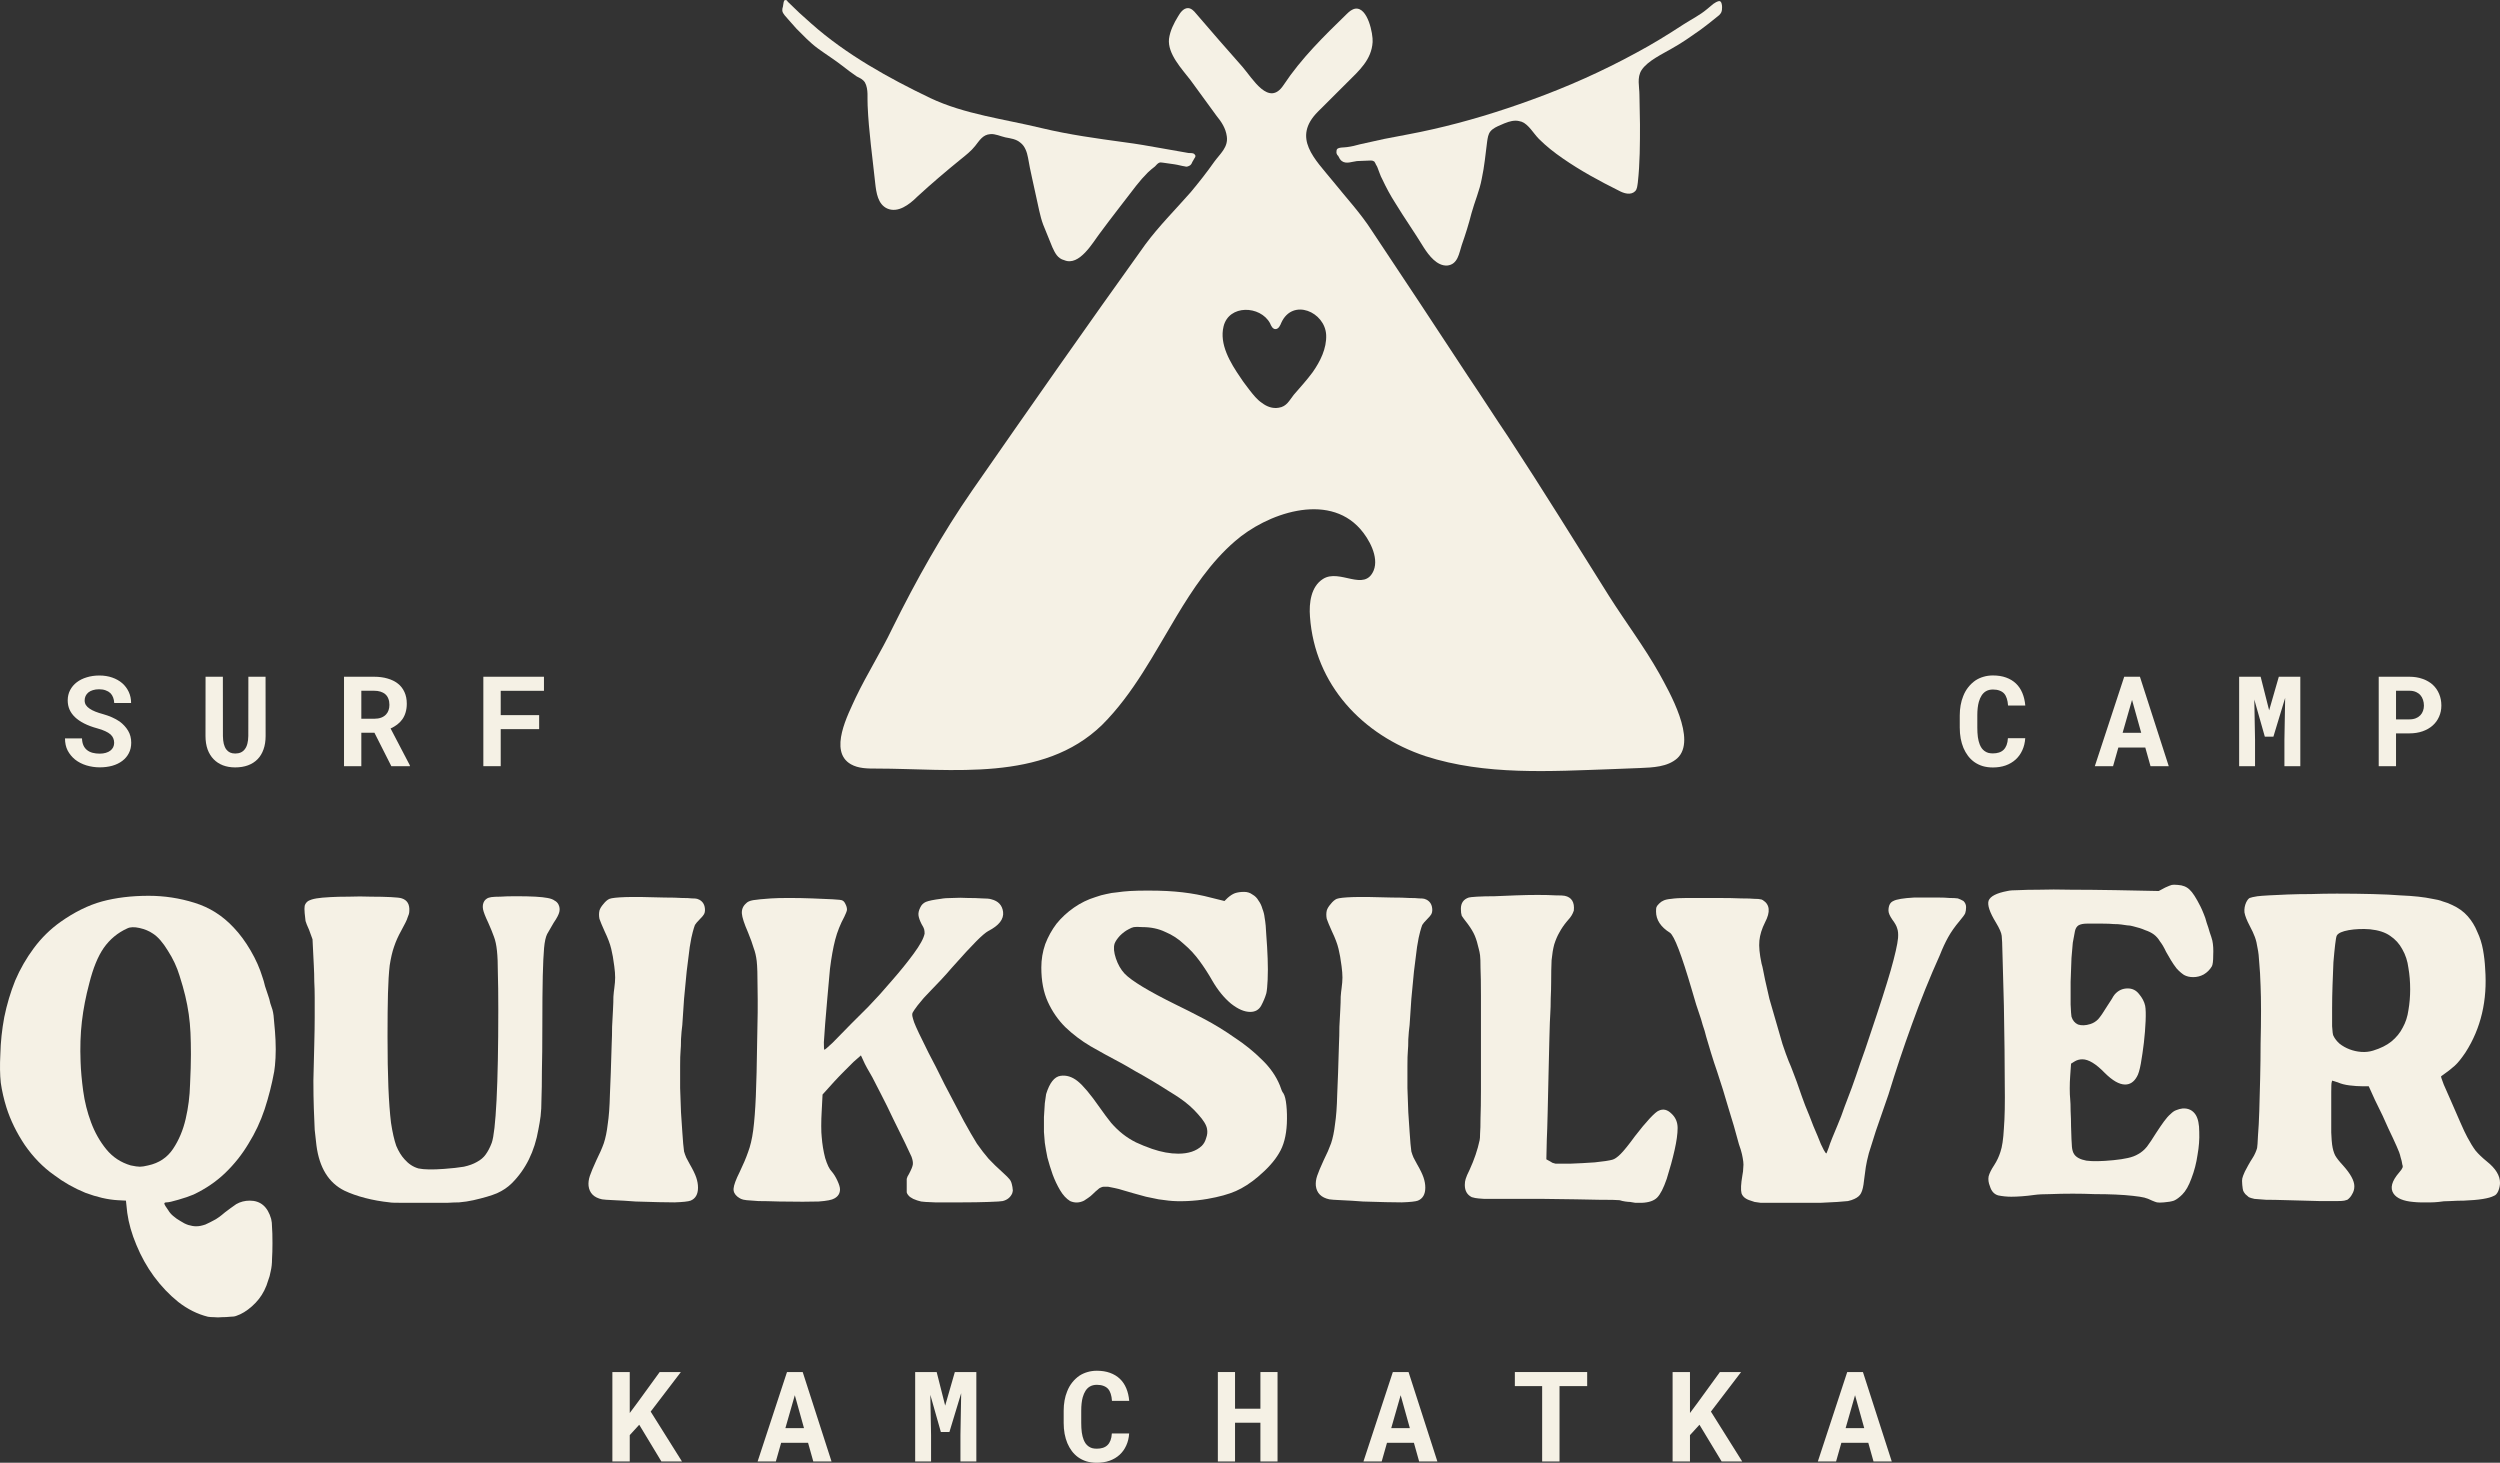 <?xml version="1.0" encoding="UTF-8"?> <svg xmlns="http://www.w3.org/2000/svg" width="376" height="220" viewBox="0 0 376 220" fill="none"><rect x="0" y="0" width="376" height="220" fill="#333333" stroke="none"/> <path d="M96.14 214.281L94.713 215.843V219.806H92.101V206.355H94.713V212.517L95.936 210.872L99.216 206.355H102.403L97.863 212.304L102.57 219.806H99.475L96.14 214.281Z" fill="#F5F1E5"></path> <path d="M121.533 216.997H117.484L116.687 219.806H113.945L118.364 206.355H120.726L125.062 219.806H122.32L121.533 216.997ZM118.123 214.789H120.921L119.541 209.838L118.123 214.789Z" fill="#F5F1E5"></path> <path d="M140.875 206.355L142.154 211.408L143.608 206.355H146.842V219.806H144.451V215.824L144.562 209.533L142.793 215.372H141.505L139.921 209.782L140.032 215.824V219.806H137.642V206.355H140.875Z" fill="#F5F1E5"></path> <path d="M169.825 215.593C169.782 216.271 169.634 216.88 169.38 217.422C169.133 217.964 168.8 218.426 168.38 218.808C167.96 219.19 167.46 219.486 166.879 219.695C166.298 219.898 165.656 220 164.952 220C164.396 220 163.88 219.929 163.405 219.788C162.935 219.64 162.512 219.43 162.136 219.159C161.79 218.907 161.481 218.602 161.209 218.245C160.943 217.887 160.718 217.493 160.533 217.062C160.354 216.631 160.215 216.157 160.116 215.639C160.023 215.122 159.977 214.574 159.977 213.995V212.184C159.977 211.642 160.02 211.128 160.107 210.641C160.193 210.149 160.323 209.693 160.496 209.274C160.693 208.763 160.953 208.307 161.274 207.907C161.595 207.506 161.959 207.168 162.367 206.891C162.732 206.657 163.13 206.478 163.562 206.355C164.001 206.225 164.47 206.161 164.97 206.161C165.712 206.161 166.369 206.265 166.944 206.475C167.524 206.684 168.019 206.983 168.426 207.371C168.834 207.759 169.155 208.233 169.39 208.794C169.624 209.354 169.773 209.985 169.834 210.688H167.24C167.216 210.287 167.154 209.936 167.055 209.634C166.962 209.333 166.826 209.08 166.647 208.877C166.462 208.68 166.23 208.532 165.953 208.433C165.681 208.329 165.353 208.276 164.97 208.276C164.767 208.276 164.575 208.298 164.396 208.341C164.223 208.384 164.063 208.449 163.914 208.535C163.661 208.683 163.445 208.895 163.266 209.172C163.093 209.443 162.954 209.761 162.849 210.124C162.769 210.407 162.71 210.721 162.673 211.066C162.636 211.405 162.617 211.772 162.617 212.166V213.995C162.617 214.531 162.645 215.011 162.701 215.436C162.762 215.855 162.855 216.221 162.979 216.536C163.065 216.751 163.167 216.942 163.284 217.108C163.408 217.275 163.547 217.413 163.701 217.524C163.868 217.647 164.053 217.74 164.257 217.801C164.467 217.857 164.699 217.884 164.952 217.884C165.292 217.884 165.597 217.841 165.869 217.755C166.141 217.669 166.373 217.533 166.564 217.349C166.755 217.164 166.907 216.927 167.018 216.637C167.129 216.348 167.197 216 167.222 215.593H169.825Z" fill="#F5F1E5"></path> <path d="M192.142 219.806H189.566V213.977H185.749V219.806H183.164V206.355H185.749V211.87H189.566V206.355H192.142V219.806Z" fill="#F5F1E5"></path> <path d="M212.652 216.997H208.603L207.806 219.806H205.064L209.483 206.355H211.846L216.181 219.806H213.439L212.652 216.997ZM209.242 214.789H212.04L210.66 209.838L209.242 214.789Z" fill="#F5F1E5"></path> <path d="M238.711 208.47H234.551V219.806H231.939V208.47H227.834V206.355H238.711V208.47Z" fill="#F5F1E5"></path> <path d="M255.599 214.281L254.172 215.843V219.806H251.559V206.355H254.172V212.517L255.395 210.872L258.674 206.355H261.861L257.322 212.304L262.028 219.806H258.934L255.599 214.281Z" fill="#F5F1E5"></path> <path d="M280.991 216.997H276.942L276.146 219.806H273.403L277.822 206.355H280.185L284.521 219.806H281.778L280.991 216.997ZM277.582 214.789H280.38L278.999 209.838L277.582 214.789Z" fill="#F5F1E5"></path> <path d="M17.169 111.723C17.169 111.482 17.126 111.258 17.04 111.048C16.959 110.839 16.82 110.642 16.623 110.457C16.419 110.278 16.153 110.115 15.826 109.967C15.505 109.813 15.103 109.672 14.622 109.542C13.874 109.339 13.216 109.093 12.648 108.803C12.086 108.514 11.626 108.196 11.268 107.852C10.91 107.507 10.638 107.125 10.453 106.706C10.273 106.287 10.184 105.831 10.184 105.339C10.184 104.772 10.304 104.258 10.545 103.796C10.786 103.334 11.12 102.94 11.546 102.613C11.972 102.287 12.475 102.037 13.056 101.865C13.636 101.686 14.267 101.597 14.946 101.597C15.65 101.597 16.292 101.699 16.873 101.902C17.46 102.105 17.963 102.389 18.383 102.752C18.803 103.121 19.13 103.559 19.365 104.064C19.6 104.569 19.717 105.123 19.717 105.727H17.179C17.166 105.425 17.111 105.148 17.012 104.895C16.919 104.643 16.78 104.424 16.595 104.239C16.404 104.061 16.166 103.922 15.882 103.824C15.604 103.719 15.276 103.667 14.9 103.667C14.554 103.667 14.245 103.71 13.973 103.796C13.707 103.876 13.482 103.99 13.297 104.138C13.111 104.292 12.969 104.473 12.871 104.683C12.778 104.886 12.732 105.108 12.732 105.348C12.732 105.6 12.793 105.828 12.917 106.032C13.047 106.235 13.232 106.417 13.473 106.577C13.714 106.743 14.004 106.894 14.344 107.029C14.69 107.165 15.079 107.291 15.511 107.408C15.974 107.537 16.416 107.695 16.836 107.879C17.256 108.064 17.642 108.277 17.994 108.517C18.525 108.911 18.948 109.37 19.263 109.893C19.578 110.417 19.736 111.02 19.736 111.704C19.736 112.295 19.615 112.822 19.374 113.284C19.14 113.74 18.812 114.125 18.392 114.439C17.972 114.759 17.472 115.002 16.891 115.168C16.311 115.329 15.678 115.409 14.992 115.409C14.319 115.409 13.652 115.31 12.991 115.113C12.336 114.91 11.765 114.614 11.277 114.226C10.814 113.844 10.446 113.395 10.175 112.877C9.909 112.36 9.776 111.753 9.776 111.057H12.333C12.346 111.464 12.417 111.812 12.546 112.101C12.676 112.391 12.858 112.628 13.093 112.813C13.322 112.997 13.596 113.133 13.918 113.219C14.245 113.305 14.603 113.348 14.992 113.348C15.338 113.348 15.644 113.308 15.909 113.228C16.181 113.148 16.41 113.037 16.595 112.896C16.78 112.754 16.922 112.585 17.021 112.388C17.12 112.184 17.169 111.963 17.169 111.723Z" fill="#F5F1E5"></path> <path d="M39.94 101.782L39.949 110.697C39.949 111.448 39.844 112.117 39.634 112.702C39.43 113.287 39.133 113.78 38.744 114.18C38.349 114.586 37.867 114.894 37.299 115.104C36.737 115.313 36.095 115.418 35.372 115.418C34.693 115.418 34.078 115.313 33.528 115.104C32.985 114.894 32.519 114.59 32.13 114.189C31.74 113.789 31.438 113.296 31.221 112.711C31.012 112.12 30.907 111.448 30.907 110.697L30.916 101.782H33.519L33.528 110.697C33.535 111.147 33.578 111.541 33.658 111.88C33.745 112.218 33.871 112.499 34.038 112.72C34.192 112.924 34.381 113.077 34.603 113.182C34.825 113.281 35.082 113.33 35.372 113.33C35.687 113.33 35.965 113.278 36.206 113.173C36.453 113.062 36.657 112.899 36.817 112.683C36.99 112.462 37.12 112.184 37.206 111.852C37.293 111.519 37.339 111.134 37.345 110.697L37.355 101.782H39.94Z" fill="#F5F1E5"></path> <path d="M56.317 110.207H54.344V115.233H51.74V101.782H56.261C57.009 101.782 57.685 101.871 58.291 102.05C58.896 102.222 59.415 102.478 59.847 102.817C60.273 103.155 60.6 103.577 60.829 104.082C61.064 104.587 61.181 105.172 61.181 105.838C61.181 106.318 61.122 106.752 61.005 107.14C60.894 107.522 60.733 107.864 60.523 108.166C60.307 108.474 60.048 108.742 59.745 108.969C59.449 109.197 59.115 109.394 58.744 109.561L61.644 115.113V115.233H58.856L56.317 110.207ZM54.344 108.101H56.271C56.672 108.101 57.024 108.046 57.327 107.935C57.636 107.818 57.886 107.651 58.077 107.436C58.238 107.263 58.358 107.057 58.439 106.817C58.525 106.577 58.568 106.309 58.568 106.013C58.568 105.656 58.513 105.342 58.402 105.071C58.297 104.794 58.136 104.566 57.92 104.387C57.728 104.227 57.494 104.104 57.216 104.018C56.938 103.931 56.62 103.888 56.261 103.888H54.344V108.101Z" fill="#F5F1E5"></path> <path d="M81.088 109.662H75.307V115.233H72.695V101.782H81.811V103.898H75.307V107.556H81.088V109.662Z" fill="#F5F1E5"></path> <path d="M304.596 111.021C304.553 111.698 304.404 112.308 304.151 112.85C303.904 113.392 303.57 113.854 303.15 114.236C302.73 114.617 302.23 114.913 301.65 115.123C301.069 115.326 300.427 115.427 299.723 115.427C299.167 115.427 298.651 115.357 298.175 115.215C297.706 115.067 297.283 114.858 296.906 114.587C296.56 114.334 296.251 114.029 295.98 113.672C295.714 113.315 295.489 112.921 295.303 112.49C295.124 112.058 294.985 111.584 294.886 111.067C294.794 110.549 294.747 110.001 294.747 109.422V107.612C294.747 107.07 294.791 106.555 294.877 106.069C294.964 105.576 295.093 105.12 295.266 104.701C295.464 104.19 295.723 103.735 296.045 103.334C296.366 102.934 296.73 102.595 297.138 102.318C297.502 102.084 297.901 101.905 298.333 101.782C298.771 101.653 299.241 101.588 299.741 101.588C300.482 101.588 301.14 101.693 301.714 101.902C302.295 102.112 302.789 102.41 303.197 102.798C303.604 103.186 303.926 103.661 304.16 104.221C304.395 104.782 304.543 105.413 304.605 106.115H302.011C301.986 105.715 301.924 105.364 301.826 105.062C301.733 104.76 301.597 104.507 301.418 104.304C301.233 104.107 301.001 103.959 300.723 103.861C300.451 103.756 300.124 103.704 299.741 103.704C299.537 103.704 299.346 103.725 299.167 103.768C298.994 103.812 298.833 103.876 298.685 103.962C298.432 104.11 298.216 104.323 298.036 104.6C297.863 104.871 297.725 105.188 297.62 105.551C297.539 105.835 297.481 106.149 297.443 106.494C297.406 106.832 297.388 107.199 297.388 107.593V109.422C297.388 109.958 297.416 110.439 297.471 110.864C297.533 111.282 297.626 111.649 297.749 111.963C297.836 112.179 297.938 112.369 298.055 112.536C298.178 112.702 298.317 112.841 298.472 112.951C298.639 113.075 298.824 113.167 299.028 113.229C299.238 113.284 299.469 113.312 299.723 113.312C300.062 113.312 300.368 113.269 300.64 113.182C300.912 113.096 301.143 112.961 301.335 112.776C301.526 112.591 301.677 112.354 301.789 112.065C301.9 111.775 301.968 111.427 301.992 111.021H304.596Z" fill="#F5F1E5"></path> <path d="M322.65 112.425H318.602L317.805 115.233H315.062L319.482 101.782H321.844L326.18 115.233H323.438L322.65 112.425ZM319.241 110.217H322.039L320.658 105.265L319.241 110.217Z" fill="#F5F1E5"></path> <path d="M340.001 101.782L341.279 106.836L342.734 101.782H345.967V115.233H343.577V111.252L343.688 104.96L341.918 110.799H340.631L339.046 105.21L339.158 111.252V115.233H336.767V101.782H340.001Z" fill="#F5F1E5"></path> <path d="M360.362 110.3V115.233H357.759V101.782H362.372C363.107 101.782 363.771 101.89 364.364 102.105C364.957 102.315 365.464 102.607 365.884 102.983C366.297 103.365 366.616 103.821 366.838 104.35C367.066 104.88 367.181 105.468 367.181 106.115C367.181 106.719 367.066 107.276 366.838 107.787C366.616 108.298 366.297 108.739 365.884 109.108C365.464 109.484 364.957 109.776 364.364 109.986C363.771 110.195 363.107 110.3 362.372 110.3H360.362ZM360.362 108.194H362.372C362.743 108.194 363.064 108.138 363.336 108.027C363.608 107.916 363.836 107.766 364.021 107.575C364.201 107.384 364.333 107.165 364.42 106.919C364.512 106.666 364.559 106.404 364.559 106.133C364.559 105.819 364.512 105.527 364.42 105.256C364.333 104.985 364.201 104.748 364.021 104.544C363.836 104.341 363.608 104.181 363.336 104.064C363.064 103.947 362.743 103.888 362.372 103.888H360.362V108.194Z" fill="#F5F1E5"></path> <path d="M0.971 166.58C0.577 165.315 0.293 164.072 0.118 162.852C-0.013 161.631 -0.035 160.192 0.052 158.535C0.096 156.704 0.293 154.851 0.643 152.976C1.036 151.057 1.583 149.226 2.282 147.482C3.026 145.738 3.966 144.103 5.103 142.577C6.24 141.051 7.573 139.743 9.104 138.653C11.202 137.17 13.279 136.146 15.334 135.579C17.433 135.012 19.772 134.728 22.352 134.728C24.713 134.728 27.009 135.077 29.239 135.775C31.512 136.473 33.48 137.715 35.142 139.503C36.06 140.462 36.913 141.618 37.7 142.969C38.487 144.321 39.077 145.651 39.471 146.959C39.602 147.308 39.733 147.765 39.864 148.332C40.039 148.855 40.192 149.313 40.323 149.706C40.454 150.055 40.564 150.447 40.651 150.883C40.782 151.319 40.892 151.646 40.979 151.864C41.11 152.344 41.198 152.998 41.241 153.826C41.329 154.654 41.394 155.527 41.438 156.442C41.482 157.358 41.482 158.252 41.438 159.124C41.394 159.952 41.329 160.628 41.241 161.151C40.892 163.07 40.41 164.966 39.798 166.841C39.186 168.672 38.377 170.395 37.372 172.008C36.41 173.621 35.251 175.082 33.895 176.39C32.54 177.698 30.944 178.788 29.108 179.66C28.495 179.922 27.73 180.183 26.812 180.445C25.938 180.707 25.347 180.837 25.041 180.837C24.823 180.837 24.713 180.903 24.713 181.034C24.757 181.208 24.954 181.535 25.304 182.015C25.479 182.32 25.719 182.603 26.025 182.865C26.375 183.17 26.747 183.432 27.14 183.65C27.534 183.911 27.927 184.107 28.321 184.238C28.758 184.369 29.151 184.434 29.501 184.434C29.72 184.434 29.938 184.413 30.157 184.369C30.376 184.325 30.616 184.26 30.878 184.173C31.36 183.955 31.797 183.737 32.19 183.519C32.627 183.301 33.174 182.908 33.83 182.342C34.398 181.906 34.967 181.491 35.535 181.099C36.147 180.75 36.825 180.576 37.568 180.576C39.186 180.576 40.258 181.491 40.782 183.323C40.87 183.671 40.913 184.086 40.913 184.565C40.957 185.045 40.979 185.852 40.979 186.985C40.979 187.901 40.957 188.686 40.913 189.34C40.913 190.037 40.848 190.648 40.717 191.171C40.629 191.694 40.498 192.174 40.323 192.61C40.192 193.089 39.995 193.591 39.733 194.114C39.295 194.986 38.683 195.771 37.896 196.469C37.109 197.166 36.322 197.646 35.535 197.907C35.317 197.995 35.011 198.038 34.617 198.038C34.224 198.082 33.808 198.104 33.371 198.104C32.977 198.147 32.584 198.147 32.19 198.104C31.84 198.104 31.534 198.082 31.272 198.038C29.698 197.646 28.211 196.905 26.812 195.815C25.457 194.724 24.232 193.438 23.139 191.956C22.09 190.517 21.215 188.947 20.516 187.247C19.816 185.59 19.357 183.977 19.138 182.407L18.942 180.576L17.695 180.51C16.209 180.423 14.591 180.053 12.842 179.398C11.137 178.701 9.563 177.807 8.12 176.717C6.458 175.54 4.993 174.035 3.725 172.204C2.501 170.373 1.583 168.498 0.971 166.58ZM13.432 147.874C12.908 149.837 12.536 151.755 12.317 153.63C12.099 155.505 12.033 157.532 12.12 159.712C12.164 161.02 12.295 162.481 12.514 164.094C12.733 165.708 13.126 167.277 13.695 168.803C14.263 170.329 15.028 171.681 15.99 172.858C16.952 174.035 18.176 174.842 19.663 175.278C20.275 175.409 20.734 175.474 21.04 175.474C21.346 175.474 21.762 175.409 22.287 175.278C23.904 174.929 25.151 174.101 26.025 172.793C26.899 171.485 27.534 169.98 27.927 168.28C28.321 166.58 28.539 164.857 28.583 163.113C28.67 161.326 28.714 159.821 28.714 158.6C28.714 157.38 28.692 156.29 28.648 155.33C28.605 154.371 28.517 153.434 28.386 152.518C28.255 151.602 28.08 150.687 27.861 149.771C27.643 148.855 27.359 147.853 27.009 146.763C26.615 145.455 26.025 144.19 25.238 142.969C24.495 141.748 23.751 140.898 23.008 140.419C22.44 140.026 21.762 139.743 20.975 139.568C20.188 139.394 19.576 139.416 19.138 139.634C17.695 140.288 16.515 141.269 15.597 142.577C14.722 143.841 14.001 145.607 13.432 147.874Z" fill="#F5F1E5"></path> <path d="M46.479 139.83C46.216 139.263 46.041 138.827 45.954 138.522C45.91 138.217 45.866 137.824 45.823 137.345C45.779 136.865 45.779 136.494 45.823 136.233C45.91 135.928 46.085 135.688 46.347 135.513C46.654 135.339 47.069 135.208 47.593 135.121C48.118 135.034 48.818 134.968 49.692 134.925C50.436 134.881 51.354 134.859 52.447 134.859C53.584 134.816 54.699 134.816 55.792 134.859C56.929 134.859 57.934 134.881 58.809 134.925C59.684 134.968 60.23 135.034 60.449 135.121C61.236 135.383 61.607 135.993 61.564 136.952C61.564 137.127 61.542 137.301 61.498 137.475C61.454 137.606 61.389 137.781 61.301 137.999C61.258 138.173 61.148 138.435 60.973 138.783C60.798 139.089 60.58 139.503 60.318 140.026C59.88 140.811 59.53 141.596 59.268 142.381C59.006 143.122 58.787 144.059 58.612 145.193C58.481 146.327 58.394 147.744 58.35 149.444C58.306 151.101 58.284 153.237 58.284 155.854C58.284 158.862 58.328 161.435 58.415 163.571C58.503 165.664 58.634 167.43 58.809 168.869C59.028 170.308 59.29 171.463 59.596 172.335C59.946 173.163 60.361 173.839 60.842 174.362C61.454 175.06 62.154 175.518 62.941 175.736C63.772 175.91 65.062 175.932 66.811 175.801C67.991 175.714 68.975 175.605 69.762 175.474C70.549 175.3 71.205 175.06 71.73 174.755C72.298 174.45 72.735 174.079 73.041 173.643C73.391 173.163 73.697 172.575 73.96 171.877C74.266 171.005 74.506 168.869 74.681 165.468C74.856 162.023 74.944 157.467 74.944 151.799C74.944 149.488 74.922 147.656 74.878 146.305C74.878 144.953 74.834 143.863 74.747 143.035C74.659 142.163 74.506 141.443 74.288 140.876C74.069 140.266 73.785 139.568 73.435 138.783C72.998 137.868 72.735 137.192 72.648 136.756C72.56 136.276 72.626 135.862 72.845 135.513C72.932 135.383 73.041 135.274 73.173 135.186C73.347 135.056 73.588 134.968 73.894 134.925C74.244 134.881 74.703 134.859 75.271 134.859C75.84 134.816 76.605 134.794 77.567 134.794C78.791 134.794 79.775 134.816 80.518 134.859C81.305 134.903 81.918 134.968 82.355 135.056C82.836 135.143 83.186 135.274 83.404 135.448C83.667 135.579 83.863 135.775 83.995 136.037C84.169 136.385 84.213 136.756 84.126 137.148C84.038 137.541 83.754 138.086 83.273 138.783C82.879 139.437 82.552 140.004 82.289 140.484C82.071 140.92 81.918 141.618 81.83 142.577C81.743 143.536 81.677 144.931 81.633 146.763C81.59 148.55 81.568 151.079 81.568 154.349C81.568 157.096 81.546 159.342 81.502 161.086C81.502 162.786 81.48 164.181 81.437 165.272C81.437 166.318 81.393 167.19 81.305 167.888C81.218 168.542 81.109 169.196 80.978 169.85C80.409 173.163 79.076 175.867 76.977 177.96C76.365 178.57 75.621 179.071 74.747 179.464C73.916 179.813 72.735 180.161 71.205 180.51C70.811 180.598 70.462 180.663 70.156 180.707C69.85 180.75 69.478 180.794 69.041 180.837C68.603 180.837 68.013 180.859 67.27 180.903C66.57 180.903 65.586 180.903 64.318 180.903C62.919 180.903 61.651 180.903 60.514 180.903C59.377 180.903 58.743 180.881 58.612 180.837C57.344 180.707 56.12 180.489 54.939 180.183C53.759 179.878 52.709 179.507 51.791 179.071C49.43 177.894 48.031 175.627 47.593 172.27C47.506 171.572 47.419 170.787 47.331 169.915C47.288 168.999 47.244 167.931 47.2 166.71C47.156 165.49 47.134 164.094 47.134 162.525C47.178 160.955 47.222 159.145 47.266 157.096C47.309 155.483 47.331 154.131 47.331 153.041C47.331 151.908 47.331 150.905 47.331 150.033C47.331 149.161 47.309 148.354 47.266 147.613C47.266 146.872 47.244 146.087 47.2 145.258L47.003 141.269L46.479 139.83Z" fill="#F5F1E5"></path> <path d="M90.552 180.38C89.327 180.118 88.65 179.442 88.519 178.352C88.475 177.872 88.54 177.371 88.715 176.848C88.89 176.325 89.218 175.54 89.699 174.493C90.18 173.534 90.552 172.684 90.814 171.943C91.076 171.158 91.273 170.199 91.404 169.065C91.579 167.931 91.689 166.449 91.732 164.617C91.82 162.743 91.907 160.236 91.995 157.096C92.038 156.181 92.06 155.287 92.06 154.415C92.104 153.499 92.148 152.671 92.191 151.929C92.235 151.145 92.257 150.469 92.257 149.902C92.301 149.335 92.344 148.921 92.388 148.659C92.476 148.005 92.519 147.46 92.519 147.024C92.519 146.545 92.476 145.978 92.388 145.324C92.257 144.277 92.104 143.405 91.929 142.708C91.754 141.966 91.426 141.094 90.945 140.092C90.552 139.219 90.289 138.587 90.158 138.195C90.071 137.759 90.071 137.345 90.158 136.952C90.246 136.647 90.442 136.32 90.749 135.971C91.055 135.579 91.361 135.317 91.667 135.186C92.016 135.056 92.803 134.968 94.028 134.925C95.252 134.881 97.22 134.903 99.931 134.99C101.024 134.99 101.898 135.012 102.554 135.056C103.21 135.056 103.713 135.077 104.063 135.121C104.456 135.121 104.719 135.143 104.85 135.186C104.981 135.23 105.09 135.274 105.178 135.317C105.746 135.622 106.03 136.146 106.03 136.887C106.03 137.105 105.987 137.301 105.899 137.475C105.812 137.65 105.593 137.911 105.243 138.26C104.893 138.609 104.653 138.892 104.522 139.11C104.434 139.328 104.325 139.677 104.194 140.157C104.063 140.593 103.91 141.356 103.735 142.446C103.604 143.536 103.451 144.757 103.276 146.109C103.144 147.417 103.013 148.79 102.882 150.229C102.795 151.668 102.707 152.976 102.62 154.153C102.532 154.807 102.467 155.527 102.423 156.311C102.423 157.053 102.401 157.641 102.357 158.077C102.314 158.513 102.292 159.254 102.292 160.301C102.292 161.304 102.292 162.416 102.292 163.636C102.336 164.857 102.379 166.078 102.423 167.299C102.51 168.476 102.576 169.457 102.62 170.242C102.663 170.94 102.707 171.528 102.751 172.008C102.795 172.444 102.838 172.836 102.882 173.185C102.97 173.49 103.079 173.796 103.21 174.101C103.341 174.362 103.516 174.689 103.735 175.082C104.216 175.91 104.544 176.586 104.719 177.109C104.893 177.633 104.981 178.134 104.981 178.614C104.981 179.616 104.609 180.271 103.866 180.576C103.516 180.707 102.707 180.794 101.439 180.837C100.215 180.837 98.269 180.794 95.602 180.707C94.465 180.619 93.394 180.554 92.388 180.51C91.382 180.467 90.77 180.423 90.552 180.38Z" fill="#F5F1E5"></path> <path d="M110.923 179.987C110.485 179.638 110.289 179.224 110.332 178.744C110.376 178.221 110.682 177.393 111.251 176.259C111.775 175.169 112.191 174.188 112.497 173.316C112.847 172.4 113.109 171.289 113.284 169.98C113.459 168.629 113.59 166.928 113.677 164.879C113.765 162.83 113.83 160.127 113.874 156.769C113.962 153.455 113.983 150.774 113.94 148.725C113.94 146.675 113.896 145.28 113.809 144.539C113.721 143.798 113.568 143.144 113.349 142.577C113.175 141.966 112.89 141.182 112.497 140.222C111.928 138.914 111.622 137.977 111.579 137.41C111.535 136.8 111.732 136.298 112.169 135.906C112.387 135.644 112.759 135.47 113.284 135.383C113.809 135.295 114.705 135.208 115.973 135.121C116.629 135.077 117.525 135.056 118.662 135.056C119.843 135.056 121.001 135.077 122.138 135.121C123.319 135.165 124.346 135.208 125.221 135.252C126.139 135.295 126.642 135.361 126.729 135.448C126.904 135.535 127.057 135.731 127.188 136.037C127.32 136.298 127.385 136.56 127.385 136.821C127.385 136.909 127.341 137.061 127.254 137.279C127.167 137.497 127.079 137.693 126.992 137.868C126.379 139.001 125.92 140.157 125.614 141.334C125.308 142.511 125.046 143.972 124.827 145.716C124.696 147.199 124.565 148.659 124.434 150.098C124.303 151.537 124.193 152.823 124.106 153.957C124.018 155.09 123.953 156.028 123.909 156.769C123.909 157.467 123.931 157.837 123.975 157.881C124.018 157.925 124.434 157.576 125.221 156.835C126.008 156.05 126.948 155.09 128.041 153.957C128.566 153.434 129.418 152.583 130.599 151.406C131.779 150.185 132.96 148.877 134.141 147.482C135.365 146.087 136.458 144.735 137.42 143.427C138.382 142.119 138.928 141.116 139.06 140.419C139.06 140.157 139.038 139.939 138.994 139.765C138.95 139.59 138.819 139.328 138.601 138.98C138.338 138.456 138.185 138.02 138.141 137.672C138.098 137.323 138.185 136.93 138.404 136.494C138.579 136.102 138.863 135.819 139.256 135.644C139.694 135.47 140.437 135.317 141.486 135.186C141.924 135.099 142.514 135.056 143.257 135.056C144.044 135.012 144.809 135.012 145.553 135.056C146.34 135.056 147.061 135.077 147.717 135.121C148.373 135.121 148.832 135.165 149.095 135.252C150.144 135.513 150.734 136.146 150.865 137.148C150.997 138.238 150.253 139.198 148.635 140.026C148.242 140.244 147.652 140.746 146.865 141.53C146.077 142.315 144.831 143.667 143.126 145.585C142.645 146.152 142.099 146.763 141.486 147.417C140.918 148.027 140.459 148.507 140.109 148.855C139.759 149.204 139.366 149.618 138.928 150.098C138.535 150.578 138.229 150.948 138.01 151.21C137.617 151.733 137.376 152.082 137.289 152.256C137.201 152.387 137.18 152.583 137.223 152.845C137.267 153.063 137.354 153.368 137.486 153.761C137.617 154.109 137.857 154.654 138.207 155.396C138.557 156.137 139.038 157.118 139.65 158.339C140.306 159.56 141.115 161.151 142.077 163.113C143.257 165.381 144.219 167.212 144.963 168.607C145.706 169.959 146.362 171.092 146.93 172.008C147.542 172.88 148.133 173.643 148.701 174.297C149.269 174.908 149.991 175.605 150.865 176.39C151.346 176.826 151.652 177.131 151.784 177.306C151.958 177.48 152.09 177.742 152.177 178.09C152.265 178.439 152.308 178.701 152.308 178.875C152.352 179.006 152.33 179.202 152.243 179.464C151.98 180.074 151.499 180.467 150.8 180.641C150.625 180.685 149.925 180.728 148.701 180.772C147.477 180.816 146.121 180.837 144.635 180.837C143.192 180.837 141.858 180.837 140.634 180.837C139.409 180.794 138.71 180.75 138.535 180.707C138.141 180.619 137.748 180.489 137.354 180.314C137.005 180.14 136.764 179.965 136.633 179.791C136.502 179.66 136.414 179.507 136.371 179.333C136.371 179.159 136.371 178.832 136.371 178.352C136.371 177.872 136.371 177.524 136.371 177.306C136.414 177.088 136.524 176.848 136.699 176.586C137.048 175.932 137.245 175.453 137.289 175.147C137.333 174.842 137.267 174.45 137.092 173.97C136.961 173.665 136.633 172.967 136.108 171.877C135.584 170.787 134.993 169.588 134.337 168.28C133.725 166.972 133.113 165.729 132.501 164.552C131.889 163.331 131.452 162.481 131.189 162.001C130.927 161.565 130.664 161.108 130.402 160.628C130.14 160.148 129.965 159.799 129.877 159.581L129.484 158.731L128.369 159.712C128.063 160.018 127.626 160.454 127.057 161.02C126.489 161.587 125.964 162.132 125.483 162.655L123.712 164.617L123.581 167.168C123.537 167.866 123.515 168.585 123.515 169.326C123.515 170.068 123.537 170.613 123.581 170.962C123.669 172.095 123.843 173.163 124.106 174.166C124.412 175.169 124.74 175.845 125.09 176.194C125.396 176.543 125.68 177 125.942 177.567C126.205 178.134 126.336 178.57 126.336 178.875C126.336 179.486 126.052 179.943 125.483 180.249C125.133 180.467 124.346 180.619 123.122 180.707C121.898 180.75 119.93 180.75 117.219 180.707C115.864 180.663 114.814 180.641 114.071 180.641C113.328 180.598 112.737 180.554 112.3 180.51C111.907 180.467 111.622 180.401 111.447 180.314C111.273 180.227 111.098 180.118 110.923 179.987Z" fill="#F5F1E5"></path> <path d="M156.615 145.52C156.615 144.299 156.812 143.122 157.205 141.988C157.643 140.855 158.211 139.83 158.911 138.914C159.654 137.999 160.528 137.192 161.534 136.494C162.54 135.797 163.611 135.274 164.748 134.925C165.36 134.707 165.907 134.554 166.388 134.467C166.912 134.336 167.459 134.249 168.027 134.205C168.596 134.118 169.23 134.053 169.929 134.009C170.673 133.965 171.569 133.944 172.618 133.944C173.711 133.944 174.673 133.965 175.504 134.009C176.335 134.053 177.122 134.118 177.865 134.205C178.609 134.292 179.33 134.401 180.03 134.532C180.729 134.663 181.494 134.837 182.325 135.056L184.162 135.513L184.621 135.056C185.014 134.707 185.386 134.467 185.736 134.336C186.129 134.205 186.588 134.14 187.113 134.14C187.594 134.14 188.009 134.271 188.359 134.532C188.753 134.75 189.059 135.056 189.278 135.448C189.54 135.797 189.737 136.211 189.868 136.691C190.043 137.127 190.152 137.563 190.196 137.999C190.327 138.696 190.414 139.612 190.458 140.746C190.546 141.836 190.611 142.969 190.655 144.146C190.699 145.28 190.699 146.348 190.655 147.351C190.611 148.31 190.546 148.986 190.458 149.379C190.283 149.989 190.021 150.621 189.671 151.275C189.321 151.886 188.775 152.191 188.031 152.191C187.157 152.191 186.195 151.777 185.146 150.948C184.096 150.076 183.156 148.921 182.325 147.482C181.757 146.479 181.123 145.498 180.423 144.539C179.724 143.58 178.937 142.729 178.062 141.988C177.231 141.203 176.291 140.593 175.242 140.157C174.236 139.677 173.099 139.437 171.831 139.437C171.175 139.394 170.738 139.394 170.52 139.437C170.301 139.481 170.039 139.59 169.732 139.765C169.295 139.983 168.858 140.31 168.421 140.746C168.027 141.182 167.765 141.574 167.634 141.923C167.459 142.49 167.524 143.231 167.83 144.146C168.137 145.062 168.574 145.825 169.142 146.436C170.192 147.526 172.75 149.073 176.816 151.079C178.084 151.69 179.505 152.409 181.079 153.237C182.653 154.066 184.184 155.003 185.67 156.05C187.201 157.053 188.578 158.164 189.802 159.385C191.027 160.563 191.923 161.849 192.491 163.244C192.579 163.462 192.666 163.702 192.754 163.963C192.841 164.181 192.929 164.334 193.016 164.421C193.235 164.77 193.388 165.381 193.475 166.253C193.563 167.125 193.584 168.04 193.541 168.999C193.453 170.831 193.06 172.313 192.36 173.447C191.704 174.58 190.655 175.758 189.212 176.979C188.075 177.938 186.96 178.657 185.867 179.137C184.774 179.616 183.353 180.009 181.604 180.314C180.598 180.489 179.571 180.598 178.521 180.641C177.472 180.685 176.554 180.663 175.767 180.576C175.373 180.532 174.87 180.467 174.258 180.38C173.646 180.249 173.012 180.118 172.356 179.987C171.7 179.813 171.066 179.638 170.454 179.464C169.842 179.289 169.317 179.137 168.88 179.006C168.486 178.875 168.071 178.766 167.634 178.679C167.196 178.592 166.868 178.526 166.65 178.483C166.388 178.483 166.169 178.483 165.994 178.483C165.863 178.483 165.71 178.526 165.535 178.614C165.404 178.657 165.251 178.766 165.076 178.941C164.901 179.071 164.66 179.289 164.354 179.595C164.136 179.813 163.895 180.009 163.633 180.183C163.371 180.358 163.174 180.489 163.043 180.576C162.343 180.925 161.643 180.946 160.944 180.641C160.375 180.292 159.873 179.747 159.435 179.006C158.998 178.265 158.626 177.48 158.32 176.652C158.014 175.78 157.752 174.929 157.533 174.101C157.358 173.229 157.227 172.488 157.14 171.877C157.096 171.485 157.052 170.94 157.009 170.242C157.009 169.501 157.009 168.76 157.009 168.018C157.052 167.234 157.096 166.536 157.14 165.926C157.227 165.272 157.293 164.814 157.336 164.552C157.861 162.852 158.583 161.936 159.501 161.805C160.375 161.674 161.228 161.936 162.059 162.59C162.89 163.244 164.005 164.574 165.404 166.58C166.016 167.452 166.584 168.215 167.109 168.869C167.677 169.523 168.268 170.09 168.88 170.569C169.492 171.049 170.148 171.463 170.847 171.812C171.591 172.161 172.4 172.488 173.274 172.793C174.673 173.272 175.985 173.512 177.209 173.512C178.74 173.512 179.92 173.12 180.751 172.335C181.057 172.03 181.276 171.637 181.407 171.158C181.582 170.678 181.626 170.22 181.538 169.784C181.451 169.217 181.014 168.498 180.226 167.626C179.439 166.71 178.499 165.882 177.406 165.141C177.1 164.923 176.554 164.574 175.767 164.094C175.023 163.615 174.214 163.113 173.34 162.59C172.465 162.067 171.591 161.565 170.716 161.086C169.842 160.563 169.12 160.148 168.552 159.843C166.978 159.015 165.469 158.186 164.026 157.358C162.627 156.529 161.359 155.57 160.222 154.48C159.129 153.39 158.255 152.126 157.599 150.687C156.943 149.248 156.615 147.526 156.615 145.52Z" fill="#F5F1E5"></path> <path d="M199.936 180.38C198.712 180.118 198.034 179.442 197.903 178.352C197.86 177.872 197.925 177.371 198.1 176.848C198.275 176.325 198.603 175.54 199.084 174.493C199.565 173.534 199.936 172.684 200.199 171.943C200.461 171.158 200.658 170.199 200.789 169.065C200.964 167.931 201.073 166.449 201.117 164.617C201.204 162.743 201.292 160.236 201.379 157.096C201.423 156.181 201.445 155.287 201.445 154.415C201.489 153.499 201.532 152.671 201.576 151.929C201.62 151.145 201.642 150.469 201.642 149.902C201.685 149.335 201.729 148.921 201.773 148.659C201.86 148.005 201.904 147.46 201.904 147.024C201.904 146.545 201.86 145.978 201.773 145.324C201.642 144.277 201.489 143.405 201.314 142.708C201.139 141.966 200.811 141.094 200.33 140.092C199.936 139.219 199.674 138.587 199.543 138.195C199.456 137.759 199.456 137.345 199.543 136.952C199.63 136.647 199.827 136.32 200.133 135.971C200.439 135.579 200.745 135.317 201.051 135.186C201.401 135.056 202.188 134.968 203.413 134.925C204.637 134.881 206.605 134.903 209.315 134.99C210.409 134.99 211.283 135.012 211.939 135.056C212.595 135.056 213.098 135.077 213.447 135.121C213.841 135.121 214.103 135.143 214.235 135.186C214.366 135.23 214.475 135.274 214.562 135.317C215.131 135.622 215.415 136.146 215.415 136.887C215.415 137.105 215.371 137.301 215.284 137.475C215.196 137.65 214.978 137.911 214.628 138.26C214.278 138.609 214.038 138.892 213.907 139.11C213.819 139.328 213.71 139.677 213.579 140.157C213.447 140.593 213.294 141.356 213.12 142.446C212.988 143.536 212.835 144.757 212.66 146.109C212.529 147.417 212.398 148.79 212.267 150.229C212.179 151.668 212.092 152.976 212.005 154.153C211.917 154.807 211.852 155.527 211.808 156.311C211.808 157.053 211.786 157.641 211.742 158.077C211.698 158.513 211.677 159.254 211.677 160.301C211.677 161.304 211.677 162.416 211.677 163.636C211.72 164.857 211.764 166.078 211.808 167.299C211.895 168.476 211.961 169.457 212.005 170.242C212.048 170.94 212.092 171.528 212.136 172.008C212.179 172.444 212.223 172.836 212.267 173.185C212.354 173.49 212.464 173.796 212.595 174.101C212.726 174.362 212.901 174.689 213.12 175.082C213.601 175.91 213.928 176.586 214.103 177.109C214.278 177.633 214.366 178.134 214.366 178.614C214.366 179.616 213.994 180.271 213.251 180.576C212.901 180.707 212.092 180.794 210.824 180.837C209.6 180.837 207.654 180.794 204.987 180.707C203.85 180.619 202.779 180.554 201.773 180.51C200.767 180.467 200.155 180.423 199.936 180.38Z" fill="#F5F1E5"></path> <path d="M222.406 142.708C222.231 141.923 222.035 141.269 221.816 140.746C221.597 140.222 221.248 139.634 220.767 138.98C220.286 138.369 219.98 137.955 219.848 137.737C219.761 137.475 219.717 137.127 219.717 136.691C219.717 135.819 220.111 135.252 220.898 134.99C221.029 134.947 221.444 134.903 222.144 134.859C222.887 134.816 223.762 134.794 224.767 134.794C225.773 134.75 226.844 134.707 227.981 134.663C229.162 134.619 230.255 134.598 231.261 134.598C232.31 134.598 233.206 134.619 233.95 134.663C234.693 134.663 235.152 134.685 235.327 134.728C236.376 134.947 236.835 135.688 236.704 136.952C236.617 137.214 236.508 137.454 236.376 137.672C236.289 137.846 236.048 138.151 235.655 138.587C235.218 139.11 234.846 139.655 234.54 140.222C234.234 140.746 233.972 141.356 233.753 142.054C233.578 142.708 233.447 143.492 233.359 144.408C233.316 145.324 233.294 146.436 233.294 147.744C233.294 148.441 233.272 149.248 233.228 150.164C233.228 151.079 233.206 151.842 233.163 152.453C233.119 153.063 233.075 154.262 233.031 156.05C232.988 157.794 232.944 159.625 232.9 161.544C232.857 163.462 232.813 165.381 232.769 167.299C232.725 169.174 232.682 170.547 232.638 171.419L232.572 174.362L233.163 174.689C233.294 174.777 233.403 174.842 233.491 174.886C233.622 174.929 233.775 174.973 233.95 175.016C234.168 175.016 234.452 175.016 234.802 175.016C235.152 175.016 235.611 175.016 236.18 175.016C237.404 174.973 238.628 174.907 239.852 174.82C241.121 174.689 241.995 174.559 242.476 174.428C242.826 174.341 243.241 174.057 243.722 173.578C244.247 173.054 244.968 172.161 245.887 170.896C246.761 169.762 247.504 168.869 248.117 168.215C248.772 167.517 249.232 167.125 249.494 167.037C250.15 166.732 250.784 166.885 251.396 167.495C252.008 168.062 252.314 168.781 252.314 169.653C252.314 170.526 252.161 171.637 251.855 172.989C251.549 174.341 251.155 175.78 250.674 177.306C250.193 178.701 249.712 179.638 249.232 180.118C248.751 180.598 247.985 180.859 246.936 180.903C246.63 180.903 246.302 180.903 245.952 180.903C245.646 180.859 245.384 180.816 245.165 180.772C244.99 180.772 244.75 180.75 244.444 180.707C244.138 180.663 243.853 180.598 243.591 180.51C243.241 180.467 242.192 180.445 240.443 180.445C238.694 180.401 235.961 180.358 232.244 180.314C229.796 180.314 227.872 180.314 226.473 180.314C225.074 180.314 224.002 180.314 223.259 180.314C222.559 180.271 222.1 180.227 221.882 180.183C221.663 180.14 221.488 180.096 221.357 180.053C220.657 179.704 220.307 179.093 220.307 178.221C220.307 177.872 220.351 177.567 220.439 177.306C220.526 177 220.723 176.543 221.029 175.932C221.729 174.406 222.231 172.924 222.537 171.485C222.581 171.31 222.603 170.983 222.603 170.504C222.647 169.98 222.669 169.196 222.669 168.149C222.712 167.059 222.734 165.642 222.734 163.898C222.734 162.154 222.734 159.974 222.734 157.358C222.734 154.044 222.734 151.493 222.734 149.706C222.734 147.874 222.712 146.501 222.669 145.585C222.669 144.67 222.647 144.037 222.603 143.689C222.559 143.34 222.494 143.013 222.406 142.708Z" fill="#F5F1E5"></path> <path d="M285.468 141.073C285.512 140.462 285.469 139.982 285.337 139.634C285.25 139.285 285.009 138.849 284.616 138.326C284.222 137.759 284.026 137.301 284.026 136.952C284.026 136.211 284.266 135.731 284.747 135.513C285.228 135.252 286.277 135.077 287.895 134.99C288.464 134.99 289.076 134.99 289.732 134.99C290.388 134.99 291 134.99 291.568 134.99C292.18 134.99 292.727 135.012 293.208 135.056C293.733 135.056 294.148 135.077 294.454 135.121C294.716 135.208 295.001 135.339 295.307 135.513C295.569 135.775 295.7 136.08 295.7 136.429C295.7 136.778 295.656 137.083 295.569 137.345C295.481 137.563 295.197 137.955 294.716 138.522C294.017 139.35 293.448 140.157 293.011 140.942C292.574 141.727 292.158 142.62 291.765 143.623C290.234 147.024 288.835 150.491 287.567 154.022C286.299 157.51 285.119 161.042 284.026 164.617C283.239 166.928 282.605 168.76 282.124 170.111C281.686 171.463 281.336 172.575 281.074 173.447C280.856 174.275 280.702 174.973 280.615 175.54C280.528 176.107 280.44 176.761 280.353 177.502C280.265 178.417 280.112 179.071 279.894 179.464C279.719 179.813 279.391 180.096 278.91 180.314C278.647 180.445 278.319 180.554 277.926 180.641C277.576 180.685 277.051 180.728 276.352 180.772C275.696 180.816 274.843 180.859 273.794 180.903C272.745 180.903 271.411 180.903 269.793 180.903C268.438 180.903 267.366 180.903 266.579 180.903C265.836 180.903 265.246 180.903 264.809 180.903C264.415 180.859 264.109 180.816 263.89 180.772C263.715 180.728 263.519 180.663 263.3 180.576C262.557 180.358 262.098 179.987 261.923 179.464C261.791 178.941 261.835 178.047 262.054 176.782C262.141 176.346 262.185 175.976 262.185 175.671C262.229 175.322 262.229 174.995 262.185 174.689C262.141 174.341 262.076 173.97 261.988 173.578C261.901 173.185 261.748 172.684 261.529 172.073C261.048 170.242 260.523 168.433 259.955 166.645C259.43 164.814 258.862 162.982 258.25 161.151C257.944 160.279 257.638 159.342 257.332 158.339C257.025 157.292 256.785 156.486 256.61 155.919C256.479 155.352 256.304 154.763 256.085 154.153C255.91 153.499 255.757 152.998 255.626 152.649C255.495 152.3 255.32 151.777 255.102 151.079C254.883 150.338 254.664 149.597 254.446 148.855C252.915 143.623 251.822 140.767 251.166 140.288C249.767 139.416 249.068 138.347 249.068 137.083C249.068 136.734 249.089 136.516 249.133 136.429C249.177 136.298 249.308 136.124 249.527 135.906C249.745 135.688 249.964 135.535 250.183 135.448C250.445 135.317 250.838 135.23 251.363 135.186C251.932 135.099 252.719 135.056 253.724 135.056C254.774 135.056 256.217 135.056 258.053 135.056C259.715 135.056 260.983 135.077 261.857 135.121C262.775 135.121 263.453 135.143 263.89 135.186C264.328 135.186 264.612 135.208 264.743 135.252C264.874 135.252 265.005 135.295 265.136 135.383C266.186 136.037 266.295 137.148 265.464 138.718C264.983 139.677 264.699 140.593 264.612 141.465C264.524 142.337 264.634 143.492 264.94 144.931C265.027 145.193 265.115 145.564 265.202 146.043C265.289 146.523 265.377 146.959 265.464 147.351C265.639 148.136 265.858 149.095 266.12 150.229C266.426 151.319 266.754 152.453 267.104 153.63C267.454 154.807 267.782 155.941 268.088 157.031C268.438 158.077 268.744 158.927 269.006 159.581C269.225 160.061 269.487 160.715 269.793 161.544C270.099 162.328 270.362 163.048 270.58 163.702C270.799 164.356 271.105 165.206 271.498 166.253C271.936 167.299 272.351 168.345 272.745 169.392C273.182 170.395 273.553 171.289 273.86 172.073C274.209 172.815 274.428 173.229 274.515 173.316C274.603 173.447 274.668 173.49 274.712 173.447C274.756 173.36 274.865 173.076 275.04 172.597C275.128 172.291 275.302 171.812 275.565 171.158C275.827 170.504 276.09 169.872 276.352 169.261C276.745 168.345 277.095 167.43 277.401 166.514C277.751 165.599 278.123 164.617 278.516 163.571C278.91 162.481 279.325 161.282 279.762 159.974C280.243 158.666 280.768 157.14 281.336 155.396C282.692 151.384 283.698 148.245 284.353 145.978C285.009 143.667 285.381 142.032 285.468 141.073Z" fill="#F5F1E5"></path> <path d="M301.057 140.746C301.014 140.31 300.729 139.656 300.205 138.783C299.243 137.214 298.871 136.102 299.09 135.448C299.352 134.794 300.292 134.314 301.91 134.009C302.26 133.922 302.828 133.878 303.615 133.878C304.402 133.835 305.43 133.813 306.698 133.813C308.01 133.769 309.605 133.769 311.486 133.813C313.366 133.813 315.596 133.835 318.176 133.878L324.669 134.009L325.653 133.486C326.133 133.268 326.461 133.137 326.636 133.093C326.811 133.05 327.117 133.05 327.555 133.093C328.298 133.137 328.888 133.377 329.325 133.813C329.763 134.205 330.309 135.056 330.965 136.364C331.096 136.625 331.249 136.974 331.424 137.41C331.599 137.802 331.752 138.26 331.883 138.783C332.058 139.263 332.211 139.743 332.342 140.222C332.517 140.702 332.648 141.116 332.736 141.465C332.867 142.075 332.911 142.817 332.867 143.689C332.867 144.517 332.802 145.062 332.67 145.324C332.364 145.847 331.949 146.261 331.424 146.566C330.943 146.828 330.419 146.959 329.85 146.959C329.325 146.959 328.866 146.85 328.473 146.632C328.079 146.37 327.708 146.043 327.358 145.651C327.052 145.258 326.767 144.844 326.505 144.408C326.243 143.972 326.002 143.558 325.784 143.165C325.478 142.511 325.172 141.988 324.865 141.596C324.603 141.16 324.297 140.811 323.947 140.549C323.597 140.288 323.16 140.07 322.635 139.895C322.155 139.677 321.542 139.481 320.799 139.307C320.493 139.219 320.209 139.176 319.946 139.176C319.684 139.132 319.378 139.089 319.028 139.045C318.722 139.001 318.35 138.98 317.913 138.98C317.476 138.936 316.929 138.914 316.273 138.914C315.224 138.914 314.415 138.914 313.847 138.914C313.322 138.914 312.907 139.001 312.601 139.176C312.338 139.35 312.163 139.634 312.076 140.026C311.988 140.419 311.879 141.007 311.748 141.792C311.704 142.184 311.639 142.947 311.551 144.081C311.508 145.215 311.464 146.414 311.42 147.678C311.42 148.899 311.42 150.033 311.42 151.079C311.464 152.082 311.508 152.692 311.551 152.91C311.726 153.477 312.054 153.87 312.535 154.088C313.06 154.262 313.672 154.24 314.371 154.022C314.809 153.891 315.202 153.652 315.552 153.303C315.902 152.91 316.339 152.278 316.864 151.406C317.126 151.014 317.367 150.643 317.585 150.294C317.804 149.902 317.957 149.662 318.044 149.575C318.569 148.964 319.225 148.659 320.012 148.659C320.712 148.659 321.28 148.943 321.717 149.509C322.198 150.076 322.504 150.665 322.635 151.275C322.723 151.755 322.745 152.518 322.701 153.564C322.657 154.611 322.57 155.701 322.439 156.835C322.308 157.925 322.155 158.971 321.98 159.974C321.805 160.933 321.608 161.587 321.389 161.936C320.952 162.721 320.362 163.113 319.618 163.113C318.744 163.113 317.716 162.525 316.536 161.347C315.224 159.996 314.109 159.32 313.191 159.32C312.754 159.32 312.36 159.429 312.01 159.647L311.486 159.974L311.354 161.871C311.311 162.437 311.289 163.048 311.289 163.702C311.289 164.356 311.311 164.879 311.354 165.272C311.398 165.708 311.42 166.318 311.42 167.103C311.464 167.888 311.486 168.651 311.486 169.392C311.529 170.962 311.573 171.986 311.617 172.466C311.661 172.945 311.77 173.316 311.945 173.578C312.251 174.057 312.863 174.384 313.781 174.559C314.699 174.689 316.055 174.668 317.848 174.493C318.722 174.406 319.444 174.297 320.012 174.166C320.624 174.035 321.149 173.839 321.586 173.578C322.067 173.316 322.504 172.945 322.898 172.466C323.291 171.943 323.729 171.289 324.21 170.504C324.691 169.762 325.106 169.152 325.456 168.672C325.806 168.193 326.133 167.822 326.44 167.561C326.746 167.255 327.03 167.059 327.292 166.972C327.598 166.841 327.926 166.754 328.276 166.71C329.15 166.667 329.806 166.994 330.244 167.691C330.593 168.258 330.768 169.108 330.768 170.242C330.812 171.332 330.725 172.488 330.506 173.708C330.331 174.929 330.025 176.107 329.588 177.24C329.194 178.33 328.735 179.137 328.21 179.66C327.773 180.096 327.358 180.401 326.964 180.576C326.571 180.707 326.068 180.794 325.456 180.837C324.975 180.881 324.625 180.881 324.406 180.837C324.231 180.794 323.991 180.707 323.685 180.576C323.248 180.358 322.854 180.205 322.504 180.118C322.155 180.031 321.586 179.943 320.799 179.856C320.056 179.769 319.181 179.704 318.176 179.66C317.214 179.616 316.164 179.595 315.027 179.595C313.934 179.551 312.841 179.529 311.748 179.529C310.524 179.529 309.387 179.551 308.337 179.595C307.332 179.595 306.523 179.638 305.911 179.725C305.299 179.813 304.686 179.878 304.074 179.922C303.506 179.965 302.981 179.987 302.5 179.987C301.844 179.987 301.188 179.922 300.533 179.791C299.92 179.616 299.505 179.159 299.286 178.417C299.068 177.894 299.002 177.393 299.09 176.913C299.221 176.434 299.505 175.867 299.942 175.213C300.336 174.602 300.642 173.948 300.861 173.251C301.123 172.509 301.298 171.332 301.385 169.719C301.516 168.106 301.56 165.86 301.516 162.982C301.516 160.105 301.473 156.202 301.385 151.275C301.298 148.398 301.232 145.978 301.188 144.016C301.145 142.054 301.101 140.964 301.057 140.746Z" fill="#F5F1E5"></path> <path d="M353.044 180.445C352.913 180.489 352.76 180.532 352.585 180.576C352.41 180.619 352.039 180.641 351.47 180.641C350.902 180.641 350.049 180.641 348.912 180.641C347.776 180.598 346.158 180.554 344.059 180.51C342.66 180.467 341.567 180.445 340.78 180.445C340.036 180.401 339.468 180.358 339.074 180.314C338.681 180.227 338.397 180.14 338.222 180.053C338.091 179.922 337.916 179.769 337.697 179.595C337.522 179.377 337.413 179.202 337.369 179.071C337.325 178.941 337.282 178.657 337.238 178.221C337.194 177.742 337.194 177.415 337.238 177.24C337.282 177.022 337.413 176.673 337.631 176.194C337.763 175.932 337.938 175.605 338.156 175.213C338.375 174.82 338.572 174.493 338.746 174.232C338.921 173.97 339.074 173.687 339.206 173.381C339.337 173.076 339.424 172.836 339.468 172.662C339.512 172.444 339.555 171.834 339.599 170.831C339.686 169.784 339.752 168.542 339.796 167.103C339.84 165.62 339.883 163.985 339.927 162.198C339.971 160.41 339.993 158.666 339.993 156.965C340.036 155.221 340.058 153.586 340.058 152.06C340.058 150.534 340.036 149.291 339.993 148.332C339.949 146.893 339.883 145.738 339.796 144.866C339.752 143.95 339.665 143.187 339.533 142.577C339.446 141.966 339.315 141.421 339.14 140.942C338.965 140.462 338.703 139.895 338.353 139.241C337.916 138.413 337.653 137.737 337.566 137.214C337.522 136.691 337.61 136.189 337.828 135.71C338.003 135.361 338.178 135.143 338.353 135.056C338.572 134.968 338.965 134.881 339.533 134.794C339.883 134.75 340.452 134.707 341.239 134.663C342.026 134.619 342.966 134.576 344.059 134.532C345.152 134.489 346.333 134.467 347.601 134.467C348.869 134.423 350.159 134.401 351.47 134.401C353.351 134.401 355.143 134.423 356.849 134.467C358.554 134.51 359.931 134.576 360.98 134.663C362.03 134.707 362.948 134.772 363.735 134.859C364.522 134.947 365.222 135.056 365.834 135.186C366.446 135.274 366.971 135.404 367.408 135.579C367.889 135.71 368.348 135.884 368.785 136.102C369.747 136.538 370.534 137.105 371.147 137.802C371.759 138.5 372.24 139.285 372.589 140.157C372.983 140.985 373.267 141.879 373.442 142.838C373.617 143.798 373.726 144.757 373.77 145.716C374.12 150.469 373.136 154.654 370.819 158.273C370.206 159.189 369.66 159.865 369.179 160.301C368.698 160.737 368.02 161.26 367.146 161.871C367.102 161.914 367.233 162.328 367.539 163.113C367.889 163.898 368.283 164.792 368.72 165.795C369.157 166.798 369.594 167.8 370.032 168.803C370.469 169.806 370.819 170.547 371.081 171.027C371.518 171.855 371.934 172.531 372.327 173.054C372.764 173.578 373.333 174.123 374.032 174.689C375.344 175.736 376 176.804 376 177.894C376 178.287 375.913 178.701 375.738 179.137C375.563 179.529 375.344 179.769 375.082 179.856C374.338 180.249 372.83 180.489 370.556 180.576C369.944 180.576 369.266 180.598 368.523 180.641C367.823 180.641 367.233 180.685 366.752 180.772C366.315 180.816 365.943 180.837 365.637 180.837C365.375 180.837 365.113 180.837 364.85 180.837C364.588 180.837 364.304 180.837 363.998 180.837C363.735 180.837 363.385 180.816 362.948 180.772C361.461 180.641 360.478 180.227 359.997 179.529C359.428 178.701 359.712 177.633 360.849 176.325C361.112 176.019 361.265 175.801 361.308 175.671C361.396 175.54 361.396 175.365 361.308 175.147C361.265 174.798 361.177 174.428 361.046 174.035C360.959 173.599 360.762 173.054 360.456 172.4C360.15 171.703 359.734 170.809 359.21 169.719C358.729 168.585 358.051 167.146 357.176 165.402L356.258 163.375H355.34C354.728 163.375 354.072 163.331 353.372 163.244C352.673 163.157 352.082 163.004 351.602 162.786L350.749 162.525L350.683 162.786C350.64 162.917 350.618 163.418 350.618 164.29C350.618 165.163 350.618 166.144 350.618 167.234C350.618 168.324 350.618 169.348 350.618 170.308C350.661 171.267 350.705 171.877 350.749 172.139C350.836 172.793 350.989 173.338 351.208 173.774C351.427 174.166 351.82 174.668 352.389 175.278C353.525 176.543 354.094 177.589 354.094 178.417C354.094 178.853 353.985 179.246 353.766 179.595C353.591 179.943 353.351 180.227 353.044 180.445ZM351.47 140.68C351.383 140.811 351.295 141.269 351.208 142.054C351.121 142.795 351.033 143.689 350.946 144.735C350.902 145.782 350.858 146.915 350.814 148.136C350.771 149.357 350.749 150.512 350.749 151.602C350.749 152.649 350.749 153.564 350.749 154.349C350.793 155.134 350.858 155.614 350.946 155.788C351.164 156.224 351.47 156.617 351.864 156.965C352.301 157.314 352.804 157.598 353.372 157.816C353.941 158.034 354.531 158.164 355.143 158.208C355.755 158.252 356.346 158.186 356.914 158.012C358.051 157.663 358.969 157.205 359.669 156.638C360.412 156.028 360.98 155.33 361.374 154.545C361.811 153.761 362.095 152.889 362.227 151.929C362.402 150.927 362.489 149.88 362.489 148.79C362.489 147.656 362.402 146.588 362.227 145.585C362.095 144.539 361.789 143.601 361.308 142.773C360.871 141.945 360.259 141.269 359.472 140.746C358.729 140.222 357.723 139.895 356.455 139.765C355.318 139.677 354.247 139.721 353.241 139.895C352.279 140.07 351.689 140.331 351.47 140.68Z" fill="#F5F1E5"></path> <path d="M201.001 23.01C201.001 22.767 201.001 22.605 201.083 22.443C201.326 22.119 202.22 22.2 202.626 22.119C203.276 22.038 203.926 21.876 204.494 21.714C205.713 21.471 206.931 21.147 208.15 20.904C210.586 20.418 213.023 20.013 215.46 19.446C220.496 18.312 225.533 16.773 230.406 14.991C235.767 13.047 241.047 10.698 246.083 7.944C248.52 6.648 250.876 5.19 253.232 3.651C254.369 2.922 255.668 2.274 256.724 1.383C257.049 1.14 257.374 0.816 257.699 0.573C257.943 0.411 258.187 0.249 258.511 0.168C258.918 0.087 258.999 0.735 258.999 1.059C258.999 1.383 258.999 1.626 258.836 1.95C258.674 2.193 258.511 2.355 258.268 2.517C257.374 3.246 256.562 3.894 255.668 4.542C254.288 5.514 252.907 6.486 251.445 7.296C250.064 8.106 247.789 9.159 246.896 10.536C246.165 11.67 246.571 13.047 246.571 14.262C246.571 15.72 246.652 17.259 246.652 18.717C246.652 21.633 246.652 24.549 246.327 27.465C246.246 27.951 246.246 28.437 245.921 28.761C245.271 29.409 244.215 29.085 243.484 28.68C240.56 27.222 237.717 25.683 235.036 23.82C233.737 22.929 232.518 21.957 231.462 20.904C230.65 20.094 229.919 18.717 228.863 18.312C228.538 18.231 228.294 18.15 227.969 18.15C227.157 18.15 226.426 18.474 225.695 18.798C225.126 19.041 224.558 19.284 224.152 19.77C223.827 20.175 223.745 20.742 223.664 21.309C223.421 23.172 223.258 25.035 222.852 26.898C222.527 28.68 221.796 30.3 221.309 32.082C220.902 33.702 220.415 35.241 219.846 36.861C219.44 38.076 219.278 39.777 217.653 39.939C216.11 40.02 214.892 38.4 214.16 37.266C212.78 34.998 211.236 32.811 209.855 30.543C209.124 29.409 208.474 28.194 207.906 26.979C207.581 26.412 207.418 25.764 207.175 25.197C207.094 24.954 206.931 24.792 206.85 24.549C206.769 24.387 206.687 24.225 206.525 24.225C206.444 24.144 206.281 24.144 206.119 24.144C205.469 24.144 204.738 24.225 204.088 24.225C203.357 24.306 202.464 24.711 201.814 24.225C201.57 24.063 201.408 23.739 201.245 23.415C201.083 23.334 201.083 23.172 201.001 23.01Z" fill="#F5F1E5"></path> <path d="M179.637 23.172C179.718 23.253 179.718 23.334 179.799 23.415C179.799 23.577 179.718 23.739 179.637 23.82C179.556 23.982 179.393 24.225 179.312 24.387C179.231 24.63 179.068 24.873 178.825 24.954C178.662 25.035 178.418 25.116 178.256 25.035C177.687 24.954 177.2 24.792 176.631 24.711C176.063 24.63 175.494 24.549 174.926 24.468C174.763 24.468 174.52 24.387 174.357 24.468C174.113 24.549 173.87 24.873 173.707 25.035C173.301 25.359 172.976 25.602 172.651 25.926C172.001 26.574 171.433 27.222 170.864 27.951C169.077 30.3 167.209 32.649 165.422 35.079C164.366 36.456 162.335 40.101 160.061 39.129C159.086 38.886 158.68 38.076 158.274 37.185C157.786 36.051 157.38 34.917 156.893 33.783C156.405 32.487 156.162 30.948 155.837 29.571C155.431 27.627 154.943 25.683 154.618 23.739C154.456 22.848 154.131 21.957 153.481 21.471C152.831 20.904 152.019 20.823 151.207 20.661C150.476 20.499 149.663 20.094 148.932 20.175C147.795 20.256 147.308 21.147 146.658 21.957C146.089 22.686 145.277 23.334 144.465 23.982C142.272 25.764 140.078 27.627 137.966 29.571C136.748 30.786 135.042 32.082 133.418 31.353C132.037 30.705 131.793 29.004 131.631 27.546C131.224 23.658 130.656 19.77 130.493 15.882C130.412 14.748 130.656 13.452 130.087 12.399C129.762 11.913 129.356 11.751 128.869 11.508C128.138 11.022 127.407 10.455 126.676 9.888C125.538 8.997 124.239 8.187 123.02 7.296C121.802 6.405 120.827 5.352 119.771 4.299C119.365 3.813 118.959 3.408 118.553 2.922C118.228 2.517 117.741 2.112 117.659 1.626C117.659 1.464 117.659 1.221 117.741 1.059C117.822 0.735 117.822 -0.075 118.147 0.006C118.309 0.006 118.39 0.087 118.472 0.249C119.609 1.383 120.827 2.517 122.046 3.57C127.244 8.187 133.661 11.751 139.916 14.748C145.033 17.178 151.044 17.907 156.73 19.284C160.792 20.256 164.934 20.823 169.077 21.39C170.945 21.633 172.814 21.957 174.601 22.281C175.494 22.443 176.469 22.605 177.363 22.767C177.85 22.848 178.256 22.929 178.743 23.01C179.068 23.01 179.474 23.01 179.637 23.172Z" fill="#F5F1E5"></path> <path d="M249.575 101.337C247.3 97.287 244.539 93.642 242.02 89.673C236.984 81.654 232.029 73.635 226.831 65.697C224.8 62.7 222.85 59.622 220.82 56.625C216.027 49.335 211.235 42.045 206.361 34.755C204.655 32.082 202.462 29.733 200.512 27.303C197.751 23.901 194.258 20.742 198.238 16.773C199.7 15.315 201.162 13.857 202.624 12.399C204.411 10.617 206.28 8.997 206.442 6.324C206.523 5.109 205.711 1.059 203.843 1.302C203.356 1.383 202.949 1.707 202.543 2.112C199.132 5.433 195.72 8.754 193.039 12.804C190.846 16.125 188.409 11.832 186.866 10.05C184.51 7.377 182.155 4.704 179.88 2.031C179.555 1.626 179.149 1.221 178.662 1.221C178.012 1.221 177.525 1.869 177.2 2.436C176.55 3.489 175.981 4.623 175.819 5.838C175.575 8.106 177.768 10.374 179.068 12.075C180.368 13.857 181.667 15.639 182.967 17.421C183.698 18.312 184.348 19.284 184.51 20.499C184.754 22.119 183.536 23.091 182.642 24.306C181.505 25.926 180.287 27.465 179.068 28.923C176.794 31.515 174.276 34.026 172.245 36.78C163.472 49.011 154.862 61.323 146.252 73.716C141.703 80.277 137.804 87.243 134.23 94.452C132.524 98.016 130.412 101.337 128.706 104.901C127.569 107.412 124.564 113.001 127.975 114.945C129.112 115.593 130.493 115.593 131.793 115.593C143.165 115.593 156.811 117.699 165.747 109.032C170.458 104.334 173.545 98.34 176.956 92.67C179.393 88.62 182.074 84.57 185.729 81.411C190.44 77.28 199.619 73.959 204.574 79.548C205.874 81.006 207.417 83.76 206.605 85.785C205.224 89.106 201.487 85.461 198.969 87.081C197.182 88.215 196.857 90.645 197.02 92.751C197.751 102.957 204.899 110.571 214.403 113.73C223.419 116.646 233.167 115.998 242.508 115.674C243.889 115.593 245.27 115.593 246.651 115.512C248.6 115.431 250.793 115.35 252.255 114.054C255.261 111.3 251.037 104.01 249.575 101.337ZM197.426 55.977C196.532 57.192 195.558 58.245 194.583 59.379C193.933 60.189 193.527 61.161 192.308 61.323C191.415 61.485 190.521 61.161 189.79 60.594C189.059 60.108 188.491 59.379 187.922 58.65C187.516 58.083 187.029 57.516 186.622 56.868C184.998 54.519 183.373 51.765 184.023 49.092C184.835 45.771 189.547 45.933 191.009 48.606C191.171 49.011 191.415 49.497 191.821 49.497C192.308 49.497 192.552 48.93 192.715 48.525C194.42 44.799 199.294 46.905 199.457 50.388C199.538 52.413 198.563 54.357 197.426 55.977Z" fill="#F5F1E5"></path> </svg> 